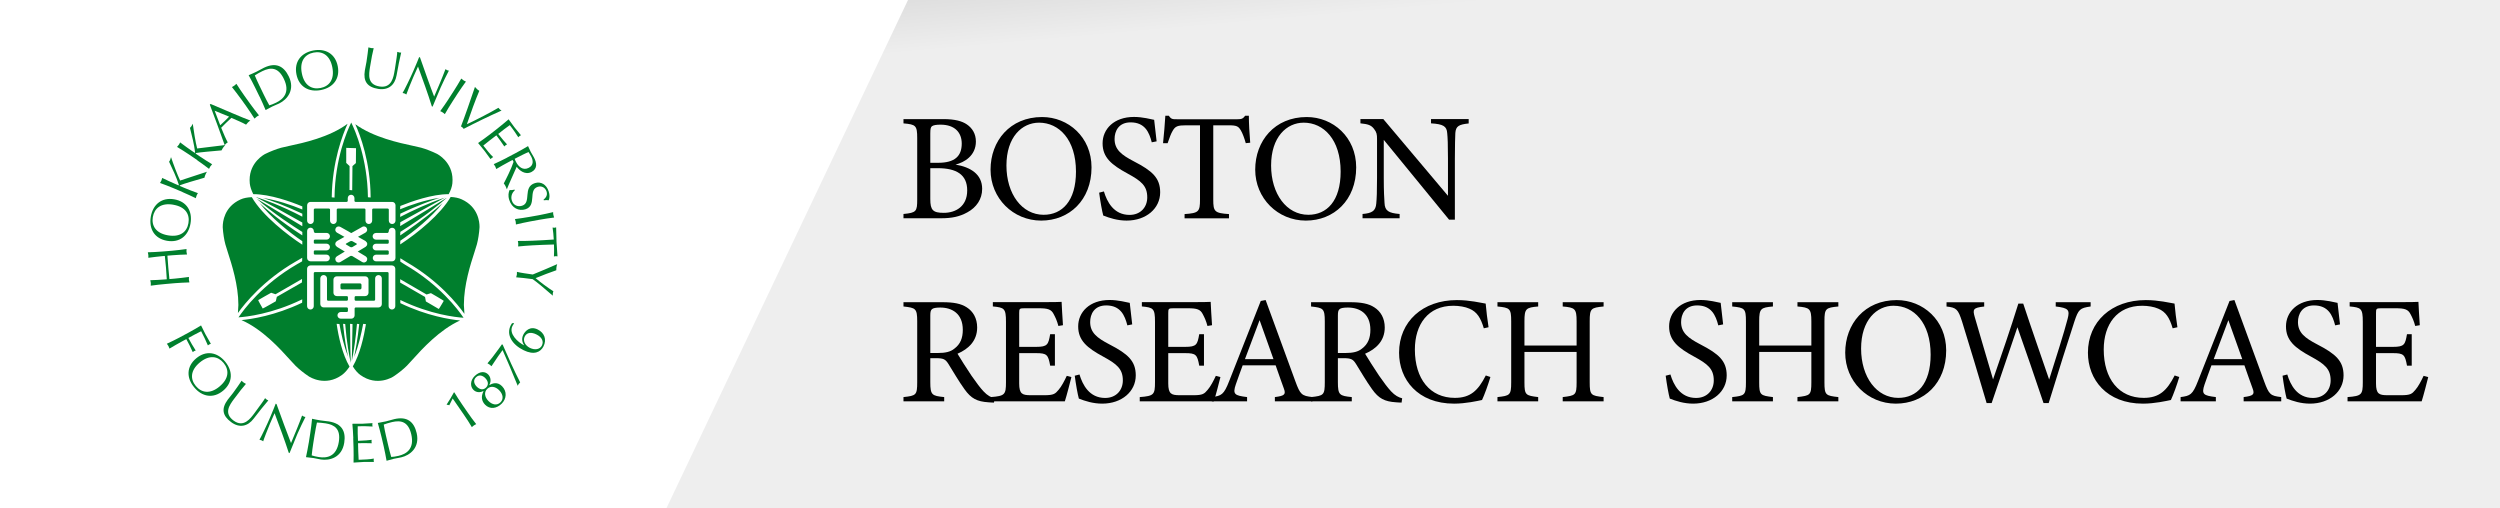 <?xml version="1.0" encoding="UTF-8"?>
<svg id="_レイヤー_2" data-name="レイヤー_2" xmlns="http://www.w3.org/2000/svg" xmlns:xlink="http://www.w3.org/1999/xlink" viewBox="0 0 590 120">
  <rect x="0" y="0" width="590" height="120" fill="#333333" stroke="none"/>
  <defs>
    <style>
      .cls-1 {
        fill: #007f2d;
      }

      .cls-2 {
        fill: #fff;
      }

      .cls-3 {
        fill: url(#_名称未設定グラデーション);
      }
    </style>
    <linearGradient id="_名称未設定グラデーション" data-name="名称未設定グラデーション" x1="-662.14" y1="595.98" x2="-662.58" y2="596.98" gradientTransform="translate(391096 71641) scale(590 -120)" gradientUnits="userSpaceOnUse">
      <stop offset="0" stop-color="#eee"/>
      <stop offset=".91" stop-color="#eee"/>
      <stop offset="1" stop-color="#dedede"/>
    </linearGradient>
  </defs>
  <g id="_レイヤー_1-2" data-name="レイヤー_1">
    <g id="mini_banner_2">
      <polyline id="base" class="cls-3" points="0 120 0 0 590 0 590 120"/>
      <path id="white_base" class="cls-2" d="M0,0h214.29l-57.04,120H0V0Z"/>
    </g>
    <g>
      <g>
        <path class="cls-1" d="M38.9,60.39c.09.93.19,1.83.27,2.76.08.93.13,1.84.19,2.76l-.46.04c-1.14.1-2.29.14-3.43.18.06.22.1.43.12.64.02.21,0,.43-.01.65,1.13-.15,2.28-.3,3.42-.39l2.27-.2c1.14-.09,2.29-.14,3.43-.18-.05-.22-.1-.43-.12-.64-.02-.21-.01-.43.01-.65-1.13.15-2.28.3-3.42.4l-1.19.1c-.09-.92-.18-1.83-.26-2.76-.08-.92-.15-1.84-.21-2.76l1.19-.1c1.13-.1,2.29-.14,3.43-.18-.06-.22-.1-.43-.12-.64-.02-.21,0-.42.01-.65-1.13.15-2.28.3-3.42.4l-2.28.19c-1.14.1-2.29.14-3.43.18.06.22.1.43.12.65.02.21.01.43,0,.65,1.13-.15,2.28-.3,3.41-.4l.47-.04Z"/>
        <path class="cls-1" d="M40.9,48.32c2.91.5,3.93,2.28,3.57,4.34-.35,2.04-1.91,3.38-4.82,2.88-2.9-.5-3.93-2.29-3.58-4.33.36-2.05,1.92-3.4,4.82-2.9ZM39.44,56.83c2.97.51,5.03-1.21,5.52-4.08.5-2.89-.87-5.2-3.84-5.71-2.97-.51-5.03,1.21-5.53,4.1-.49,2.88.87,5.18,3.84,5.69Z"/>
        <path class="cls-1" d="M43.08,45.32l-2.1-.89c-1.05-.45-2.13-.85-3.21-1.25.13-.2.23-.38.32-.57.08-.2.13-.4.19-.62,1.03.49,2.07,1,3.12,1.44l.67.29c.07.03.11.01.13-.03.02-.05,0-.08-.04-.22-.5-1.56-1.44-3.6-2.26-5.3.11-.14.2-.3.27-.48.08-.2.14-.4.19-.61.51,1.55,1.51,4.22,2.15,5.53,2.03-.68,4.18-1.36,6.33-2.08-.14.23-.27.46-.37.71-.09.22-.17.46-.22.7-1.92.55-4.95,1.44-5.7,1.75-.1.04-.14.07-.16.11-.01.04,0,.08.05.09l1.06.45c1.05.45,2.14.85,3.21,1.24-.12.19-.24.38-.31.57-.08.2-.14.4-.2.63-1.03-.5-2.07-1-3.12-1.44Z"/>
        <path class="cls-1" d="M46.57,37.8l-1.89-1.29c-.94-.64-1.93-1.25-2.9-1.84.16-.17.3-.32.42-.5.12-.17.21-.36.31-.57.92.69,1.84,1.38,2.78,2.02l.6.41c.06.05.1.04.13,0,.03-.04.02-.08,0-.22-.19-1.62-.72-3.81-1.19-5.64.13-.12.26-.25.36-.41.12-.18.21-.37.3-.56.21,1.61.66,4.43,1.04,5.84,2.12-.27,4.37-.53,6.62-.81-.18.19-.35.4-.5.62-.14.2-.25.42-.36.64-1.99.17-5.14.45-5.93.6-.11.03-.15.04-.18.08-.02.03,0,.08.03.1l.95.65c.94.64,1.93,1.25,2.9,1.85-.16.17-.3.32-.42.5-.12.18-.21.36-.31.58-.91-.69-1.84-1.38-2.78-2.02Z"/>
        <path class="cls-1" d="M49.72,24.54c3.08,1.3,7.87,3.38,9.36,3.91-.2.13-.38.27-.55.44-.17.16-.31.34-.46.53-.82-.48-2.3-1.09-3.46-1.6-.42.39-.85.78-1.27,1.19-.39.38-.76.76-1.14,1.14.55,1.37,1.13,2.7,1.55,3.45-.15.09-.28.18-.4.29-.12.11-.21.24-.31.39-1.14-3.21-2.31-6.39-3.52-9.58l.18-.18ZM50.66,26.13l1.31,3.43c.34-.33.71-.66,1.05-.98.35-.34.71-.7,1.05-1.05l-3.4-1.39Z"/>
        <path class="cls-1" d="M56.81,23.27c-.66-.93-1.38-1.84-2.08-2.73.21-.1.39-.2.57-.33.17-.12.33-.27.49-.43.62.96,1.25,1.93,1.92,2.86l1.33,1.86c.66.93,1.38,1.83,2.08,2.73-.21.1-.4.2-.57.33-.17.12-.33.27-.49.43-.62-.96-1.25-1.93-1.91-2.86l-1.33-1.86Z"/>
        <path class="cls-1" d="M61.26,20.3c-.42-.86-.8-1.72-1.13-2.5.46-.3,1.08-.67,1.79-1.01,1.96-.95,3.72-.96,5.06,1.81,1.53,3.15-.05,4.77-1.8,5.62-.61.3-1.25.55-1.62.64-.45-.8-.89-1.65-1.3-2.5l-.99-2.05ZM61.28,22.83c.5,1.03.95,2.09,1.4,3.14.52-.29,1.03-.57,1.57-.83.54-.26,1.09-.46,1.63-.72,1.89-.92,3.82-3.2,2.27-6.39-1.19-2.46-3.06-3.39-5.86-2.04-.59.29-1.18.65-1.78.94-.59.29-1.22.56-1.83.82.54,1,1.1,2.02,1.59,3.05l1,2.05Z"/>
        <path class="cls-1" d="M78.43,15.88c.57,2.89-.74,4.49-2.79,4.89-2.03.4-3.85-.58-4.41-3.48-.57-2.89.75-4.49,2.78-4.88,2.04-.4,3.86.58,4.42,3.48ZM69.96,17.54c.58,2.95,2.92,4.27,5.78,3.71,2.88-.57,4.55-2.66,3.97-5.62-.58-2.95-2.92-4.27-5.79-3.71-2.87.56-4.54,2.66-3.96,5.62Z"/>
        <path class="cls-1" d="M93.15,16.52c-.26,1.65-.68,4.34-3.56,3.89-2.92-.46-2.55-2.78-2.27-4.57.3-1.94.66-3.71.87-4.47-.18.01-.39,0-.57-.02-.21-.04-.47-.1-.68-.17-.09.76-.22,1.96-.45,3.4-.1.66-.26,1.25-.39,2.06-.41,2.54.56,3.93,3.16,4.34,2.36.37,3.93-.87,4.33-3.19.33-1.91.79-4.2,1.09-5.4-.12.02-.27.03-.4,0-.19-.03-.36-.08-.53-.15,0,.52-.2,1.78-.59,4.27Z"/>
        <path class="cls-1" d="M101.91,25.09c-.92-2.98-2.13-6.28-3.26-9.39-.21.45-.54,1.17-1.1,2.46-.45,1.05-1.51,3.64-1.66,4.15-.12-.09-.25-.18-.4-.24-.15-.06-.31-.1-.48-.13.35-.53,1.85-3.58,2.54-5.19.66-1.54,1.17-2.72,1.37-3.28l.2.08c1.06,3.01,2.49,7.11,3.34,9.25.94-2.18,1.96-4.56,2.67-6.48.12.09.25.18.39.24.13.06.27.09.42.11-.39.69-1.54,3.05-1.95,4-.54,1.24-1.67,3.95-1.9,4.5l-.17-.07Z"/>
        <path class="cls-1" d="M105.85,23.4c-.62.96-1.29,1.9-1.96,2.83.21.09.4.18.58.3.18.11.34.25.51.41.57-.99,1.16-1.99,1.78-2.94l1.24-1.92c.62-.96,1.29-1.9,1.96-2.83-.21-.09-.41-.18-.59-.3-.17-.11-.34-.25-.51-.41-.57.99-1.16,1.99-1.78,2.94l-1.24,1.92Z"/>
        <path class="cls-1" d="M108.77,29.83c.11.05.26.14.37.24.11.1.2.21.29.34,2.9-1.51,5.88-2.95,8.94-4.32-.15-.07-.29-.17-.41-.28-.12-.1-.23-.23-.33-.37-1.57.93-5.3,2.9-7.45,3.87.94-2.75,1.97-5.6,2.94-7.88-.2-.11-.4-.26-.56-.41-.17-.15-.33-.33-.47-.51-1.06,3.14-2.45,7.14-3.3,9.31Z"/>
        <path class="cls-1" d="M117.39,30.34c.9-.7,1.78-1.45,2.64-2.18.46.65.92,1.29,1.41,1.92.49.63.99,1.23,1.5,1.83-.12.06-.23.13-.33.21-.11.08-.2.17-.29.27-.62-.93-.95-1.5-2.01-2.86-.46.34-.85.6-1.36,1-.54.43-1.12.88-1.37,1.08.96,1.23,1.55,1.89,2.08,2.46-.12.06-.25.14-.35.22-.1.08-.2.17-.29.27-.49-.78-1.5-2.12-1.88-2.62-.26.19-.52.39-1.53,1.17-.8.62-1.3,1.03-1.55,1.24.72.93,1.7,2.16,2.33,2.72-.11.05-.25.15-.34.22-.09.07-.21.17-.28.26-.45-.64-.92-1.29-1.41-1.93-.5-.64-1-1.25-1.53-1.87.94-.67,1.89-1.33,2.79-2.03l1.8-1.4Z"/>
        <path class="cls-1" d="M122.13,37.14c.84-.45,1.71-.86,2.59-1.27.16.23.37.57.66,1.11.41.8.65,1.98-.58,2.62-1.4.74-2.47-.33-2.97-1.3-.16-.3-.3-.58-.36-.82l.67-.35ZM119.61,37.24c-1.01.53-2.06,1.02-3.09,1.5.14.18.26.36.36.54.1.19.17.39.24.61.98-.58,1.98-1.16,2.99-1.69l.86-.45.23.44c-.49,1.55-1.84,4.25-2.31,5.09.16.2.3.43.42.65.12.24.22.48.31.74.41-1.08,1.91-4.37,2.32-5.32.59.83,1.99,2.03,3.51,1.23,1.4-.74,1.27-2.09.57-3.42-.23-.45-.53-.86-.76-1.31-.23-.45-.44-.9-.64-1.37-.99.58-1.98,1.16-3,1.69l-2.02,1.06Z"/>
        <path class="cls-1" d="M121.48,44.91c-.51.46-1.03,1.33-.69,2.41.35,1.13,1.39,1.55,2.41,1.24,2.33-.74.07-4.41,3.05-5.35,1.4-.44,2.72.31,3.25,1.99.25.8.24,1.43,0,2.07-.34-.07-.66-.06-1.17,0l-.05-.16c.41-.33,1.01-.93.72-1.88-.3-.95-1.16-1.43-2.08-1.14-2.37.74-.13,4.42-2.92,5.3-1.54.49-3.21-.26-3.82-2.21-.33-1.05-.15-1.76.07-2.32.44.03.7-.01,1.2-.11l.05.15Z"/>
        <path class="cls-1" d="M127.18,50.79c1.12-.21,2.25-.47,3.36-.73,0,.23,0,.44.05.65.04.21.1.41.18.63-1.13.15-2.28.3-3.4.51l-2.25.41c-1.12.2-2.25.47-3.36.72,0-.22-.01-.44-.05-.65-.04-.21-.1-.41-.18-.63,1.13-.15,2.27-.31,3.4-.51l2.25-.4Z"/>
        <path class="cls-1" d="M125.65,56.81c-1.14.05-2.3.06-3.44.06.05.22.09.43.1.65,0,.21,0,.42-.03.65,1.13-.11,2.28-.21,3.43-.27l2.28-.11c.92-.04,1.83-.07,2.75-.09.04.92.04,2.1-.01,2.84.13-.04.27-.08.41-.08.14,0,.28.01.43.04-.09-1.14-.17-2.28-.23-3.42-.05-1.14-.08-2.28-.09-3.42-.15.05-.27.08-.41.09-.14,0-.29-.01-.43-.05.13.74.23,1.92.28,2.83-.91.07-1.83.13-2.74.17l-2.28.11Z"/>
        <path class="cls-1" d="M125.72,64.78c-1.4-.2-2.8-.39-3.72-.62,0,.23,0,.44-.02.65-.03.21-.09.42-.16.64.83.05,2.6.25,3.89.43,1.03.72,2.42,1.88,4.75,3.9-.01-.17-.02-.35,0-.52.02-.17.07-.34.14-.51-1.4-.91-3.04-2.12-4.2-3.11,1.69-.69,3.29-1.31,4.89-1.86,0-.24,0-.5.04-.73.03-.23.09-.48.17-.71-.9.43-4.8,2.05-5.78,2.45Z"/>
        <path class="cls-1" d="M42.46,79.6c-1,.54-2.05,1.03-3.08,1.52.14.18.27.36.37.54.1.19.18.39.25.61.98-.58,1.97-1.17,2.98-1.71l.99-.53c.54,1,1.18,2.24,1.52,3.07.11-.09.21-.17.33-.24.11-.06.25-.1.37-.14-.61-.92-1.19-1.95-1.73-2.96.49-.26.93-.51,1.47-.8.49-.26.99-.51,1.54-.79.41.76,1.23,2.46,1.59,3.34.1-.09.21-.16.33-.22.12-.07.24-.11.37-.16-.49-.82-.87-1.5-1.25-2.2-.37-.7-.72-1.41-1.06-2.13-.98.59-1.98,1.18-2.98,1.72l-2.01,1.07Z"/>
        <path class="cls-1" d="M51.83,91.2c-2.26,1.89-4.29,1.5-5.62-.11-1.32-1.59-1.33-3.65.93-5.54,2.27-1.88,4.29-1.5,5.62.09,1.33,1.6,1.34,3.66-.93,5.55ZM46.31,84.56c-2.32,1.93-2.35,4.61-.48,6.85,1.87,2.26,4.52,2.72,6.83.79,2.31-1.93,2.34-4.61.47-6.86-1.87-2.25-4.51-2.71-6.82-.78Z"/>
        <path class="cls-1" d="M62.56,93.95c.12.14.25.27.4.37.11.08.24.14.36.18-.81.93-2.28,2.75-3.45,4.29-1.41,1.88-3.39,2.26-5.31.84-2.12-1.56-2.34-3.23-.81-5.31.49-.66.9-1.12,1.3-1.65.86-1.17,1.54-2.18,1.97-2.82.15.16.34.34.52.46.15.11.34.22.5.29-.53.58-1.66,1.99-2.82,3.57-1.07,1.45-2.46,3.35-.08,5.1,2.35,1.72,3.95-.47,4.95-1.82,1.49-2.03,2.25-3.06,2.49-3.52Z"/>
        <path class="cls-1" d="M68.15,106.87c-.95-2.97-2.19-6.25-3.35-9.36-.2.45-.53,1.17-1.08,2.47-.44,1.05-1.47,3.65-1.61,4.17-.12-.09-.26-.18-.41-.24-.14-.06-.3-.1-.47-.13.34-.53,1.81-3.59,2.49-5.21.65-1.54,1.14-2.73,1.34-3.3l.2.08c1.09,3,2.56,7.08,3.42,9.22.92-2.19,1.92-4.58,2.61-6.5.12.09.26.18.39.23.13.06.27.09.41.1-.37.69-1.51,3.06-1.91,4.02-.52,1.25-1.63,3.96-1.85,4.52l-.17-.08Z"/>
        <path class="cls-1" d="M74.29,102.42c.15-.94.32-1.87.51-2.7.54.02,1.27.07,2.04.19,2.15.34,3.6,1.34,3.12,4.38-.55,3.46-2.77,3.88-4.7,3.58-.67-.11-1.34-.27-1.7-.4.09-.91.21-1.86.36-2.79l.36-2.26ZM72.86,104.51c-.18,1.12-.41,2.26-.65,3.38.6.05,1.18.12,1.77.21.59.09,1.16.25,1.75.34,2.07.32,4.96-.45,5.51-3.95.43-2.7-.57-4.54-3.63-5.03-.66-.1-1.33-.14-1.99-.25-.66-.11-1.32-.23-1.97-.38-.12,1.13-.25,2.29-.43,3.41l-.35,2.25Z"/>
        <path class="cls-1" d="M83.38,103.43c-.04-1.14-.13-2.29-.22-3.42.8.01,1.58.01,2.38-.01.8-.03,1.58-.08,2.36-.14-.03.14-.03.26-.03.4,0,.13.03.26.05.4-1.12-.04-1.77-.12-3.5-.05,0,.57-.01,1.03,0,1.68.02.69.06,1.42.07,1.75,1.56-.05,2.44-.15,3.22-.24-.03.13-.03.28-.03.41,0,.13.02.27.05.4-.92-.06-2.59-.03-3.23-.01,0,.32,0,.65.05,1.92.04,1.01.07,1.66.09,1.99,1.18-.04,2.75-.1,3.58-.29-.02.12-.03.29-.03.41,0,.12.02.27.05.38-.78-.01-1.58-.01-2.39.01-.8.03-1.6.08-2.41.15.02-1.15.03-2.31,0-3.45l-.08-2.28Z"/>
        <path class="cls-1" d="M91.1,102.9c-.21-.93-.4-1.85-.54-2.7.51-.19,1.2-.41,1.96-.59,2.12-.49,3.84-.11,4.54,2.89.79,3.41-1.11,4.64-3.01,5.08-.66.15-1.34.26-1.72.26-.26-.88-.5-1.81-.71-2.72l-.52-2.23ZM90.56,105.37c.25,1.11.47,2.25.67,3.37.57-.17,1.14-.33,1.72-.47.58-.13,1.17-.2,1.75-.34,2.04-.47,4.43-2.28,3.63-5.73-.62-2.66-2.23-3.99-5.26-3.29-.65.15-1.29.37-1.94.52-.64.15-1.31.28-1.97.39.31,1.1.62,2.21.88,3.32l.52,2.23Z"/>
        <path class="cls-1" d="M106.84,94.03l-.81,1.62c-.16-.09-.38-.12-.56-.12l-.06-.07c.6-.91,1.22-1.95,1.71-2.85h.11c.6.99,1.22,1.96,1.88,2.91l1.26,1.83c.64.94,1.32,1.86,2.02,2.75-.2.09-.38.18-.55.3-.18.12-.33.26-.48.41-.58-.98-1.19-1.93-1.84-2.87l-2.68-3.89Z"/>
        <path class="cls-1" d="M114.54,89.25c.64.66.88,1.51.16,2.22-.71.69-1.56.42-2.2-.23-.64-.66-.88-1.51-.16-2.21.72-.7,1.57-.43,2.21.22ZM114.46,95.49c1.15,1.18,2.73.96,3.92-.21,1.17-1.14,1.33-2.88.11-4.13-1.13-1.17-2.42-.63-2.93-.28l-.06-.07c.48-.89.28-1.84-.29-2.43-.7-.72-1.92-.85-3.18.37-1.08,1.06-1.09,2.45-.32,3.25.72.74,1.73.65,2.32.3l.07.07c-.66,1.28-.38,2.37.37,3.14ZM117.83,92.13c.91.93,1.06,2.08.26,2.84-.79.77-1.93.58-2.83-.35-.91-.93-1.06-2.08-.27-2.85.79-.77,1.93-.58,2.84.35Z"/>
        <path class="cls-1" d="M118.64,81.36c1.24,2.87,2.67,6.04,4.12,8.89-.13.11-.23.21-.35.37-.09.13-.16.27-.23.42-1.17-2.91-2.8-6.71-3.57-8.42-.47.64-1.41,1.92-2.62,3.81-.13-.13-.3-.28-.45-.39-.15-.11-.33-.21-.5-.3.46-.55.84-.99,1.14-1.38.33-.43,1.07-1.42,1.5-2.01.32-.44.53-.75.79-1.11l.17.13Z"/>
        <path class="cls-1" d="M121.3,76.29l.02.08c-.13.14-.26.31-.39.58-.91,1.84,1.31,3.83,2.76,4.55v-.02c-.37-.58-.71-1.44-.19-2.49.41-.83,1.58-2.14,3.4-1.23,1.59.79,2.17,2.37,1.37,3.97-.68,1.37-2.23,2.15-4.72.91-2.65-1.3-4.18-3.63-3-5.89.13-.26.2-.36.29-.48h.46ZM123.83,79.43c-.46.92.02,2.07,1.22,2.67,1.21.6,2.39.34,2.84-.56.5-1-.06-2-1.27-2.6-1.2-.6-2.29-.53-2.79.5Z"/>
      </g>
      <path class="cls-1" d="M78.95,46.61v-.06c.12-9.12,2.98-15.69,3.94-17.63.96,1.94,3.82,8.51,3.94,17.63l.64.06c-.05-8.47-2.49-14.8-3.62-17.29,4.33,3.11,10.37,4.4,13.63,5.1l1.88.43c1.09.3,2.58.87,3.77,1.46.15.08,3.67,1.89,3.67,6.15l-.04.82c-.08.77-.37,1.63-.87,2.55-3.86-.04-8.82,1.73-11.42,2.78l-.04.69v.09l.09-.04c2.05-.84,5.83-2.2,9.25-2.67-1.67.54-5.08,1.72-9.3,3.75l-.03.66v.1l.09-.04c2.63-1.36,6.55-3.22,10.44-4.51-.85.47-10.5,5.8-10.5,5.8l-.03.81v.11l.1-.06c3.64-2.18,9.61-5.78,10.85-6.61,0,.02-.03.06-.03.06-1.29,1.16-4.95,4.28-10.88,7.97l-.03.72v.12l.1-.06c5.34-3.64,8.34-6.14,9.91-7.57-2.56,3.3-6.72,6.7-9.98,8.88l-.03.75v.12l.1-.06c3.99-2.6,9.47-7.08,11.81-11.14,1,.06,1.88.23,2.59.56,3.91,1.76,4.22,5.37,4.22,6.43v.19c-.08,1.33-.32,2.9-.62,4l-.57,1.84c-.94,2.89-2.5,7.72-2.5,12.46,0,0,.11,1.75.13,2.11-1.65-2.33-6.07-7.83-13.68-12.23l-1.41-.88-.05.08v.69c.03.05,1.1.72,1.1.72,8.17,4.72,12.58,10.68,13.83,12.54-1.84-.12-7.83-.77-14.83-4.15l-.09-.04v.74c6.32,3.04,11.83,3.87,14.1,4.09-4.86,2.2-9,6.77-11.23,9.25l-1.31,1.42c-.8.81-2.04,1.8-3.15,2.53-.16.11-3.87,2.52-7.84-.33-.63-.45-1.23-1.14-1.78-2.03,1.67-2.83,2.61-6.99,3.1-9.97l-.66-.07c-.42,2.24-1.09,5.27-2.14,7.82.3-1.39.83-4.13,1.21-7.76l-.53-.07c-.3,3.34-.7,6.26-1.22,8.8.02-.98.17-8.74.17-8.74l-.59-.06c.04,5.1.11,8.15.17,9.15,0-.02-.03-.06-.03-.06-.27-1.24-.94-4.63-1.28-9.04l-.51-.05c.36,3.67.82,6.13,1.2,7.73-1.03-2.54-1.69-5.52-2.05-7.68l-.66-.05c.43,3.05,1.36,7.21,3.04,10.1-.55.83-1.15,1.51-1.78,1.97-3.96,2.86-7.68.44-7.84.33-1.11-.73-2.34-1.72-3.15-2.53l-1.31-1.41c-2.27-2.52-6.47-7.18-11.42-9.34,2.29-.22,7.89-1.03,14.31-4.1l.03-.7v-.1l-.09.04c-7.06,3.43-13.1,4.09-14.95,4.21,1.25-1.86,5.67-7.82,13.81-12.53-.03.01.62-.35.62-.35l.58-.34.03-.73v-.11l-1.58.92c-7.53,4.34-11.95,9.81-13.6,12.12.02-.34.11-1.9.11-1.9,0-4.74-1.57-9.57-2.5-12.46l-.57-1.84c-.3-1.09-.54-2.66-.62-3.99,0,0,0-.19,0-.19,0-1.07.3-4.67,4.22-6.43.7-.32,1.59-.49,2.64-.53,2.47,4.34,8.59,9.06,11.82,11.15l.1.06v-.82c-3.14-2.12-7.44-5.61-10.04-8.95,1.5,1.36,5.03,4.39,9.95,7.52l.09.06v-.81c-1.96-1.23-6.79-4.31-10.75-7.83.8.49,10.75,6.48,10.75,6.48v-.87c-2.95-1.67-9.53-5.3-10.9-5.99h.08c1.59.51,5.85,1.99,10.73,4.56l.09.05v-.71c-4.45-2.08-7.5-3.16-9.28-3.7,3.22.46,6.72,1.66,9.2,2.68l.08.04v-.73c-2.66-1.12-7.64-2.9-11.58-2.9-.44-.89-.74-1.75-.82-2.52l-.04-.82c0-4.25,3.52-6.07,3.68-6.15,1.19-.59,2.67-1.16,3.76-1.46l1.88-.43c3.32-.71,9.46-2.02,13.8-5.23-1.15,2.51-3.62,8.86-3.74,17.36l.65.06h.06ZM94.44,65.98v.71s5.86,3.38,5.87,3.39h0c0,.09.2,1.06.2,1.06.03.04,3.04,1.78,3.04,1.78.08-.02,1.18-1.92,1.18-1.92-.02-.08-3.03-1.82-3.03-1.82-.05,0-1.03.32-1.03.32h0s-6.13-3.56-6.13-3.56l-.09-.05v.11ZM92.17,62.64h-18.91c-.43,0-.79.36-.79.79v8.83c0,.43.35.79.79.79s.79-.36.79-.79v-7.78c0-.15.12-.27.27-.27h17.12c.15,0,.27.12.27.27v7.78c0,.43.35.79.79.79s.79-.36.79-.79v-8.83c0-.43-.35-.79-.79-.79h-.33ZM82.07,46.75v.63c0,.15-.12.27-.27.27h-8.53c-.43,0-.79.36-.79.79v3.64c0,.43.35.79.79.79s.79-.36.79-.79v-2.59c0-.15.12-.27.27-.27h3.29c.15,0,.27.12.27.27v2.59c0,.43.36.79.79.79s.79-.36.79-.79v-2.59c0-.15.12-.27.27-.27h6.25c.15,0,.26.12.26.27v2.59c0,.43.36.79.79.79s.79-.36.79-.79v-2.59c0-.15.12-.27.27-.27h3.39c.15,0,.27.12.27.27v2.59c0,.43.35.79.79.79s.79-.36.79-.79v-3.64c0-.43-.35-.79-.79-.79h-8.63c-.15,0-.27-.12-.27-.27v-.63c0-.43-.35-.79-.79-.79s-.79.35-.79.79ZM85.52,53.53s-2.62,1.47-2.63,1.48c0-.03-1.26-.73-1.26-.73l-1.32-.74c-.38-.21-.86-.08-1.08.3l-.1.38.02.19c.05.21.19.39.38.5,0,0,1.74.98,1.76.99-.15.09-1.76.99-1.76.99l-.26.26c-.05.08-.09.16-.09.16-.02.06-.05.26-.05.26l.02.19c.02.07.05.14.05.14.05.08.31.35.31.35,0,0,1.66,1,1.86,1.12-.08.05-1.86,1.12-1.86,1.12-.18.11-.31.29-.36.49,0,0-.02.18-.02.18l.11.41c.11.18.28.31.48.36.21.05.42.02.6-.09l2.33-1.4c.13-.08.36-.08.5,0l2.33,1.4c.18.11.39.14.59.09.2-.05.38-.18.49-.36l.11-.41-.02-.18c-.05-.2-.18-.38-.36-.49,0,0-1.76-1.06-1.86-1.12.15-.08,1.86-1.12,1.86-1.12l.26-.27c.05-.08.08-.16.08-.16.02-.07.04-.26.04-.26l-.03-.2c-.02-.06-.06-.13-.06-.13-.05-.08-.32-.35-.32-.35,0,0-1.61-.9-1.77-.99.01,0,1.77-.99,1.77-.99.19-.11.32-.29.38-.5l.02-.19-.1-.38c-.1-.19-.27-.32-.47-.37-.2-.05-.42-.03-.6.07ZM81.96,57.87l-.27-.16c-.05-.04-.09-.08-.09-.12,0-.04.04-.08.09-.11l.97-.55c.14-.08.37-.08.51,0l.97.55c.05.03.09.07.09.11,0,.04-.03.08-.08.12l-.98.59c-.14.08-.37.08-.5,0h0l-.71-.43ZM91.75,54.52v.1c0,.05-.14.36-.27.36h-2.75c-.44,0-.79.36-.79.79s.35.79.79.79h2.75c.15,0,.27.12.27.27v.42c0,.15-.12.27-.27.27h-2.75c-.44,0-.79.35-.79.79s.35.79.79.79h2.75c.15,0,.27.12.27.27v.47c0,.15-.12.26-.27.26h-2.72c-.43,0-.79.36-.79.79s.36.79.79.79h3.78c.44,0,.79-.35.79-.79v-6.36c0-.43-.35-.78-.79-.78s-.79.35-.79.78ZM72.48,54.52v6.36c0,.43.35.79.79.79h3.78c.44,0,.79-.35.79-.79s-.35-.79-.79-.79h-2.72c-.15,0-.27-.12-.27-.26v-.47c0-.15.12-.27.27-.27h2.75c.43,0,.79-.36.79-.79s-.36-.79-.79-.79h-2.75c-.15,0-.27-.12-.27-.27v-.42c0-.15.12-.27.27-.27h2.75c.43,0,.79-.35.79-.79s-.36-.79-.79-.79h-2.75c-.13,0-.26-.31-.27-.36v-.1c0-.43-.35-.78-.79-.78s-.79.35-.79.78ZM88.53,65.7v5c0,.15-.12.27-.26.27h-4.31c-.15,0-.27-.12-.27-.27v-.55c0-.15.12-.27.27-.27h2.22c.43,0,.79-.35.79-.79v-3.09c0-.44-.35-.79-.79-.79h-6.7c-.43,0-.79.35-.79.79v3.09c0,.44.35.79.79.79h2.36c.15,0,.27.12.27.27v.55c0,.15-.12.27-.27.27h-4.4c-.15,0-.27-.12-.27-.27v-5c0-.44-.35-.79-.79-.79s-.79.35-.79.79v6.06c0,.43.35.79.79.79h5.46c.15,0,.27.12.27.27v.54c0,.15-.12.27-.27.27h-1.41c-.44,0-.79.35-.79.79s.35.79.79.79h2.47c.43,0,.79-.35.79-.79v-1.59c0-.15.12-.27.27-.27h5.36c.43,0,.79-.35.79-.79v-6.06c0-.44-.35-.79-.79-.79s-.79.35-.79.79ZM80.35,67.95v-.72c0-.19.15-.35.35-.35h4.26c.19,0,.35.16.35.35v.72c0,.19-.16.35-.35.35h-4.26c-.2,0-.35-.16-.35-.35ZM81.71,34.91v3.54s.79.74.79.74l-.02,5.65.64.06s.06-5.69.06-5.7c.01.02.81-.71.81-.71l.03-3.52-2.25-.07h-.06ZM71.2,65.88s-6.12,3.53-6.17,3.56c-.05-.01-1.04-.35-1.04-.35-.05,0-3.06,1.74-3.06,1.74-.02.08,1.07,1.98,1.07,1.98.08.02,3.09-1.71,3.09-1.71.03-.04.24-1.05.24-1.05.01.02,5.92-3.39,5.92-3.39l.03-.73v-.11l-.09.05Z"/>
    </g>
    <g>
      <path d="M225.53,38.85c3.46.58,6.26,2.23,6.26,5.72,0,2.45-1.37,4.39-3.49,5.54-1.87,1.04-3.71,1.4-6.23,1.4h-8.85v-1.01c3.06-.29,3.24-.61,3.24-3.46v-14.43c0-2.99-.32-3.24-3.24-3.49v-1.01h9.43c2.7,0,4.39.47,5.54,1.26,1.26.86,2.12,2.2,2.12,4.03,0,3.38-2.77,4.93-4.79,5.44ZM221.39,38.42c3.96,0,5.58-1.58,5.58-4.54,0-2.52-1.55-4.46-5-4.46-1.01,0-1.66.11-2.02.36-.29.22-.4.61-.4,1.76v6.88h1.84ZM219.55,46.99c0,2.59.61,3.24,3.17,3.24,2.81,0,5.54-1.51,5.54-5.29s-2.59-5.25-6.98-5.25h-1.73v7.31Z"/>
      <path d="M245.94,27.62c6.16,0,11.66,4.72,11.66,11.88,0,7.74-5.26,12.56-11.88,12.56s-11.95-5.26-11.95-12.02,4.57-12.42,12.17-12.42ZM245.22,28.95c-4.03,0-7.7,3.38-7.7,10.11s3.67,11.63,8.78,11.63c4.36,0,7.63-3.24,7.63-10.19,0-7.56-4-11.55-8.71-11.55Z"/>
      <path d="M271.82,33.6c-.61-2.38-1.62-4.72-5-4.72-2.81,0-3.78,2.05-3.78,3.92,0,2.48,1.58,3.74,4.57,5.29,4.32,2.23,6.19,3.89,6.19,7.31,0,3.78-3.28,6.66-7.92,6.66-2.16,0-4.03-.61-5.51-1.19-.29-1.01-.72-3.46-.97-5.4l1.12-.29c.72,2.41,2.3,5.54,6.05,5.54,2.59,0,4.18-1.8,4.18-4.14,0-2.77-1.48-3.89-4.64-5.62-3.78-2.05-5.9-3.78-5.9-7.13s2.66-6.23,7.42-6.23c2.02,0,4,.54,4.75.68.14,1.3.29,2.74.58,5.08l-1.12.22Z"/>
      <path d="M294,33.78c-.32-1.15-.76-2.34-1.15-2.99-.58-.97-.94-1.22-2.92-1.22h-3.6v17.53c0,2.81.29,3.2,3.71,3.42v1.01h-10.48v-1.01c3.35-.22,3.64-.58,3.64-3.42v-17.53h-3.28c-1.98,0-2.56.22-3.17,1.3-.43.72-.72,1.58-1.19,2.92h-1.08c.22-2.2.43-4.46.54-6.48h.83c.54.86.94.83,1.94.83h14.25c1.01,0,1.3-.14,1.83-.83h.86c0,1.69.14,4.28.32,6.37l-1.08.11Z"/>
      <path d="M308.4,27.62c6.16,0,11.66,4.72,11.66,11.88,0,7.74-5.25,12.56-11.88,12.56s-11.95-5.26-11.95-12.02,4.57-12.42,12.17-12.42ZM307.68,28.95c-4.03,0-7.7,3.38-7.7,10.11s3.67,11.63,8.78,11.63c4.36,0,7.63-3.24,7.63-10.19,0-7.56-4-11.55-8.71-11.55Z"/>
      <path d="M346.63,29.13c-2.3.25-3.06.61-3.17,2.27-.04,1.15-.11,2.66-.11,6.01v14.43h-1.37l-15.41-18.83v9c0,3.24.11,4.86.18,5.9.07,1.84.97,2.38,3.56,2.59v1.01h-8.75v-1.01c2.23-.18,3.1-.72,3.24-2.48.11-1.15.18-2.77.18-6.05v-9.18c0-1.01-.07-1.58-.72-2.38-.68-.9-1.44-1.12-3.2-1.3v-1.01h5.4l15.26,18.11v-8.82c0-3.35-.07-4.9-.18-5.98-.11-1.62-.94-2.12-3.82-2.3v-1.01h8.89v1.01Z"/>
      <path d="M234.56,95.01c-.47,0-.86-.04-1.33-.07-2.63-.18-4.03-.86-5.62-3.1-1.33-1.84-2.63-4.1-3.78-5.94-.72-1.15-1.19-1.37-3.02-1.37h-1.26v5.65c0,3.06.4,3.24,3.28,3.53v1.01h-9.61v-1.01c2.99-.32,3.24-.47,3.24-3.53v-14.36c0-3.06-.4-3.17-3.24-3.49v-1.01h9.18c2.63,0,4.39.32,5.76,1.22,1.48.94,2.45,2.56,2.45,4.75,0,3.1-1.98,5.04-4.64,6.19.65,1.12,2.2,3.53,3.28,5.15,1.33,1.91,2.02,2.81,2.84,3.71.97,1.04,1.8,1.44,2.63,1.66l-.14,1.01ZM221.28,83.31c1.87,0,3.06-.29,3.96-1.04,1.4-1.04,1.98-2.48,1.98-4.43,0-3.85-2.56-5.26-5.33-5.26-1.04,0-1.66.14-1.91.36-.32.25-.43.61-.43,1.55v8.82h1.73Z"/>
      <path d="M252.85,89c-.22.94-1.19,4.64-1.55,5.72h-17.49v-1.01c3.35-.25,3.6-.58,3.6-3.53v-14.22c0-3.2-.4-3.38-3.1-3.64v-1.01h11.01c3.38,0,4.79-.04,5.22-.07.04.9.18,3.6.32,5.51l-1.08.18c-.32-1.22-.68-1.98-1.08-2.74-.58-1.19-1.4-1.44-3.56-1.44h-3.42c-1.12,0-1.19.11-1.19,1.15v7.96h4c2.7,0,2.88-.54,3.31-2.99h1.12v7.42h-1.12c-.47-2.59-.76-2.95-3.35-2.95h-3.96v7.16c0,2.52.79,2.74,2.59,2.77h3.35c2.2,0,2.56-.32,3.35-1.26.68-.76,1.44-2.23,1.94-3.31l1.08.29Z"/>
      <path d="M266.06,76.8c-.61-2.38-1.62-4.72-5-4.72-2.81,0-3.78,2.05-3.78,3.92,0,2.48,1.58,3.74,4.57,5.29,4.32,2.23,6.19,3.89,6.19,7.31,0,3.78-3.28,6.66-7.92,6.66-2.16,0-4.03-.61-5.51-1.19-.29-1.01-.72-3.46-.97-5.4l1.12-.29c.72,2.41,2.3,5.54,6.05,5.54,2.59,0,4.18-1.8,4.18-4.14,0-2.77-1.48-3.89-4.64-5.62-3.78-2.05-5.9-3.78-5.9-7.13s2.66-6.23,7.42-6.23c2.02,0,4,.54,4.75.68.14,1.3.29,2.74.58,5.08l-1.12.22Z"/>
      <path d="M288.02,89c-.22.94-1.19,4.64-1.55,5.72h-17.49v-1.01c3.35-.25,3.6-.58,3.6-3.53v-14.22c0-3.2-.4-3.38-3.1-3.64v-1.01h11.02c3.38,0,4.79-.04,5.22-.07.04.9.18,3.6.32,5.51l-1.08.18c-.32-1.22-.68-1.98-1.08-2.74-.58-1.19-1.4-1.44-3.56-1.44h-3.42c-1.12,0-1.19.11-1.19,1.15v7.96h4c2.7,0,2.88-.54,3.31-2.99h1.12v7.42h-1.12c-.47-2.59-.76-2.95-3.35-2.95h-3.96v7.16c0,2.52.79,2.74,2.59,2.77h3.35c2.2,0,2.56-.32,3.35-1.26.68-.76,1.44-2.23,1.94-3.31l1.08.29Z"/>
      <path d="M300.87,94.72v-1.01c2.34-.29,2.63-.65,2.12-2.02-.47-1.4-1.19-3.2-1.94-5.47h-7.78c-.58,1.62-1.12,3.02-1.62,4.5-.79,2.34-.29,2.63,2.66,2.99v1.01h-8.32v-1.01c2.27-.29,2.84-.54,4.1-3.78l7.45-18.9,1.15-.22c2.27,6.16,4.75,12.96,7.02,19.19,1.15,3.13,1.48,3.42,4.03,3.71v1.01h-8.89ZM297.27,75.54c-1.15,3.1-2.38,6.37-3.46,9.21h6.73l-3.28-9.21Z"/>
      <path d="M330.75,95.01c-.47,0-.86-.04-1.33-.07-2.63-.18-4.03-.86-5.62-3.1-1.33-1.84-2.63-4.1-3.78-5.94-.72-1.15-1.19-1.37-3.02-1.37h-1.26v5.65c0,3.06.4,3.24,3.28,3.53v1.01h-9.61v-1.01c2.99-.32,3.24-.47,3.24-3.53v-14.36c0-3.06-.4-3.17-3.24-3.49v-1.01h9.18c2.63,0,4.39.32,5.76,1.22,1.48.94,2.45,2.56,2.45,4.75,0,3.1-1.98,5.04-4.64,6.19.65,1.12,2.2,3.53,3.28,5.15,1.33,1.91,2.02,2.81,2.84,3.71.97,1.04,1.8,1.44,2.63,1.66l-.14,1.01ZM317.47,83.31c1.87,0,3.06-.29,3.96-1.04,1.4-1.04,1.98-2.48,1.98-4.43,0-3.85-2.56-5.26-5.33-5.26-1.04,0-1.66.14-1.91.36-.32.25-.43.61-.43,1.55v8.82h1.73Z"/>
      <path d="M351.74,88.96c-.5,1.73-1.44,4.32-1.98,5.44-1.04.22-3.85.86-6.59.86-8.6,0-12.99-5.72-12.99-12.02,0-7.34,5.58-12.42,13.64-12.42,3.1,0,5.62.65,6.8.83.14,1.62.4,3.78.68,5.58l-1.12.25c-.72-2.41-1.58-3.89-3.42-4.64-.94-.43-2.41-.68-3.78-.68-5.94,0-9.07,4.39-9.07,10.33,0,6.95,3.6,11.41,9.43,11.41,3.67,0,5.47-1.69,7.31-5.29l1.08.36Z"/>
      <path d="M378.45,72.33c-2.99.29-3.28.47-3.28,3.49v14.43c0,3.02.32,3.13,3.28,3.46v1.01h-9.65v-1.01c2.99-.36,3.28-.43,3.28-3.46v-7.2h-12.31v7.2c0,2.99.29,3.1,3.24,3.46v1.01h-9.61v-1.01c2.92-.32,3.24-.43,3.24-3.46v-14.43c0-3.02-.32-3.2-3.24-3.49v-1.01h9.61v1.01c-2.88.25-3.24.5-3.24,3.49v5.72h12.31v-5.72c0-2.99-.4-3.24-3.28-3.49v-1.01h9.65v1.01Z"/>
      <path d="M405.52,76.8c-.61-2.38-1.62-4.72-5-4.72-2.81,0-3.78,2.05-3.78,3.92,0,2.48,1.58,3.74,4.57,5.29,4.32,2.23,6.19,3.89,6.19,7.31,0,3.78-3.28,6.66-7.92,6.66-2.16,0-4.03-.61-5.51-1.19-.29-1.01-.72-3.46-.97-5.4l1.12-.29c.72,2.41,2.3,5.54,6.05,5.54,2.59,0,4.18-1.8,4.18-4.14,0-2.77-1.48-3.89-4.64-5.62-3.78-2.05-5.9-3.78-5.9-7.13s2.66-6.23,7.42-6.23c2.02,0,4,.54,4.75.68.14,1.3.29,2.74.58,5.08l-1.12.22Z"/>
      <path d="M433.85,72.33c-2.99.29-3.28.47-3.28,3.49v14.43c0,3.02.32,3.13,3.28,3.46v1.01h-9.65v-1.01c2.99-.36,3.28-.43,3.28-3.46v-7.2h-12.31v7.2c0,2.99.29,3.1,3.24,3.46v1.01h-9.61v-1.01c2.92-.32,3.24-.43,3.24-3.46v-14.43c0-3.02-.32-3.2-3.24-3.49v-1.01h9.61v1.01c-2.88.25-3.24.5-3.24,3.49v5.72h12.31v-5.72c0-2.99-.4-3.24-3.28-3.49v-1.01h9.65v1.01Z"/>
      <path d="M447.64,70.82c6.16,0,11.66,4.72,11.66,11.88,0,7.74-5.25,12.56-11.88,12.56s-11.95-5.26-11.95-12.02,4.57-12.42,12.17-12.42ZM446.92,72.15c-4.03,0-7.7,3.38-7.7,10.12s3.67,11.63,8.78,11.63c4.36,0,7.63-3.24,7.63-10.19,0-7.56-4-11.55-8.71-11.55Z"/>
      <path d="M493.39,72.33c-2.52.36-2.88.65-3.85,3.6-1.19,3.6-4.07,12.74-6.05,19.19h-1.22c-1.87-5.62-4.28-12.56-6.16-17.89-2.09,6.19-4.21,12.35-6.08,17.89h-1.19c-1.8-6.19-3.85-12.92-5.79-19.22-.94-2.92-1.33-3.31-3.67-3.56v-1.01h8.89v1.01c-2.66.29-2.74.68-2.23,2.48,1.4,4.86,2.84,9.65,4.32,14.72,1.98-5.72,4.14-11.99,5.97-17.89h1.15c2.02,6.12,4.03,11.81,6.12,17.93,1.51-4.79,3.56-11.19,4.36-14.33.54-2.09.25-2.56-2.81-2.92v-1.01h8.24v1.01Z"/>
      <path d="M514.31,88.96c-.5,1.73-1.44,4.32-1.98,5.44-1.04.22-3.85.86-6.59.86-8.6,0-12.99-5.72-12.99-12.02,0-7.34,5.58-12.42,13.64-12.42,3.1,0,5.62.65,6.8.83.14,1.62.4,3.78.68,5.58l-1.12.25c-.72-2.41-1.58-3.89-3.42-4.64-.94-.43-2.41-.68-3.78-.68-5.94,0-9.07,4.39-9.07,10.33,0,6.95,3.6,11.41,9.43,11.41,3.67,0,5.47-1.69,7.31-5.29l1.08.36Z"/>
      <path d="M529.5,94.72v-1.01c2.34-.29,2.63-.65,2.12-2.02-.47-1.4-1.19-3.2-1.94-5.47h-7.78c-.58,1.62-1.12,3.02-1.62,4.5-.79,2.34-.29,2.63,2.66,2.99v1.01h-8.32v-1.01c2.27-.29,2.84-.54,4.1-3.78l7.45-18.9,1.15-.22c2.27,6.16,4.75,12.96,7.02,19.19,1.15,3.13,1.48,3.42,4.03,3.71v1.01h-8.89ZM525.9,75.54c-1.15,3.1-2.38,6.37-3.46,9.21h6.73l-3.28-9.21Z"/>
      <path d="M551.1,76.8c-.61-2.38-1.62-4.72-5-4.72-2.81,0-3.78,2.05-3.78,3.92,0,2.48,1.58,3.74,4.57,5.29,4.32,2.23,6.19,3.89,6.19,7.31,0,3.78-3.28,6.66-7.92,6.66-2.16,0-4.03-.61-5.51-1.19-.29-1.01-.72-3.46-.97-5.4l1.12-.29c.72,2.41,2.3,5.54,6.05,5.54,2.59,0,4.18-1.8,4.18-4.14,0-2.77-1.48-3.89-4.64-5.62-3.78-2.05-5.9-3.78-5.9-7.13s2.66-6.23,7.42-6.23c2.02,0,4,.54,4.75.68.14,1.3.29,2.74.58,5.08l-1.12.22Z"/>
      <path d="M573.06,89c-.22.94-1.19,4.64-1.55,5.72h-17.49v-1.01c3.35-.25,3.6-.58,3.6-3.53v-14.22c0-3.2-.4-3.38-3.1-3.64v-1.01h11.01c3.38,0,4.79-.04,5.22-.07.04.9.18,3.6.32,5.51l-1.08.18c-.32-1.22-.68-1.98-1.08-2.74-.58-1.19-1.4-1.44-3.56-1.44h-3.42c-1.12,0-1.19.11-1.19,1.15v7.96h4c2.7,0,2.88-.54,3.31-2.99h1.12v7.42h-1.12c-.47-2.59-.76-2.95-3.35-2.95h-3.96v7.16c0,2.52.79,2.74,2.59,2.77h3.35c2.2,0,2.56-.32,3.35-1.26.68-.76,1.44-2.23,1.94-3.31l1.08.29Z"/>
    </g>
  </g>
</svg>